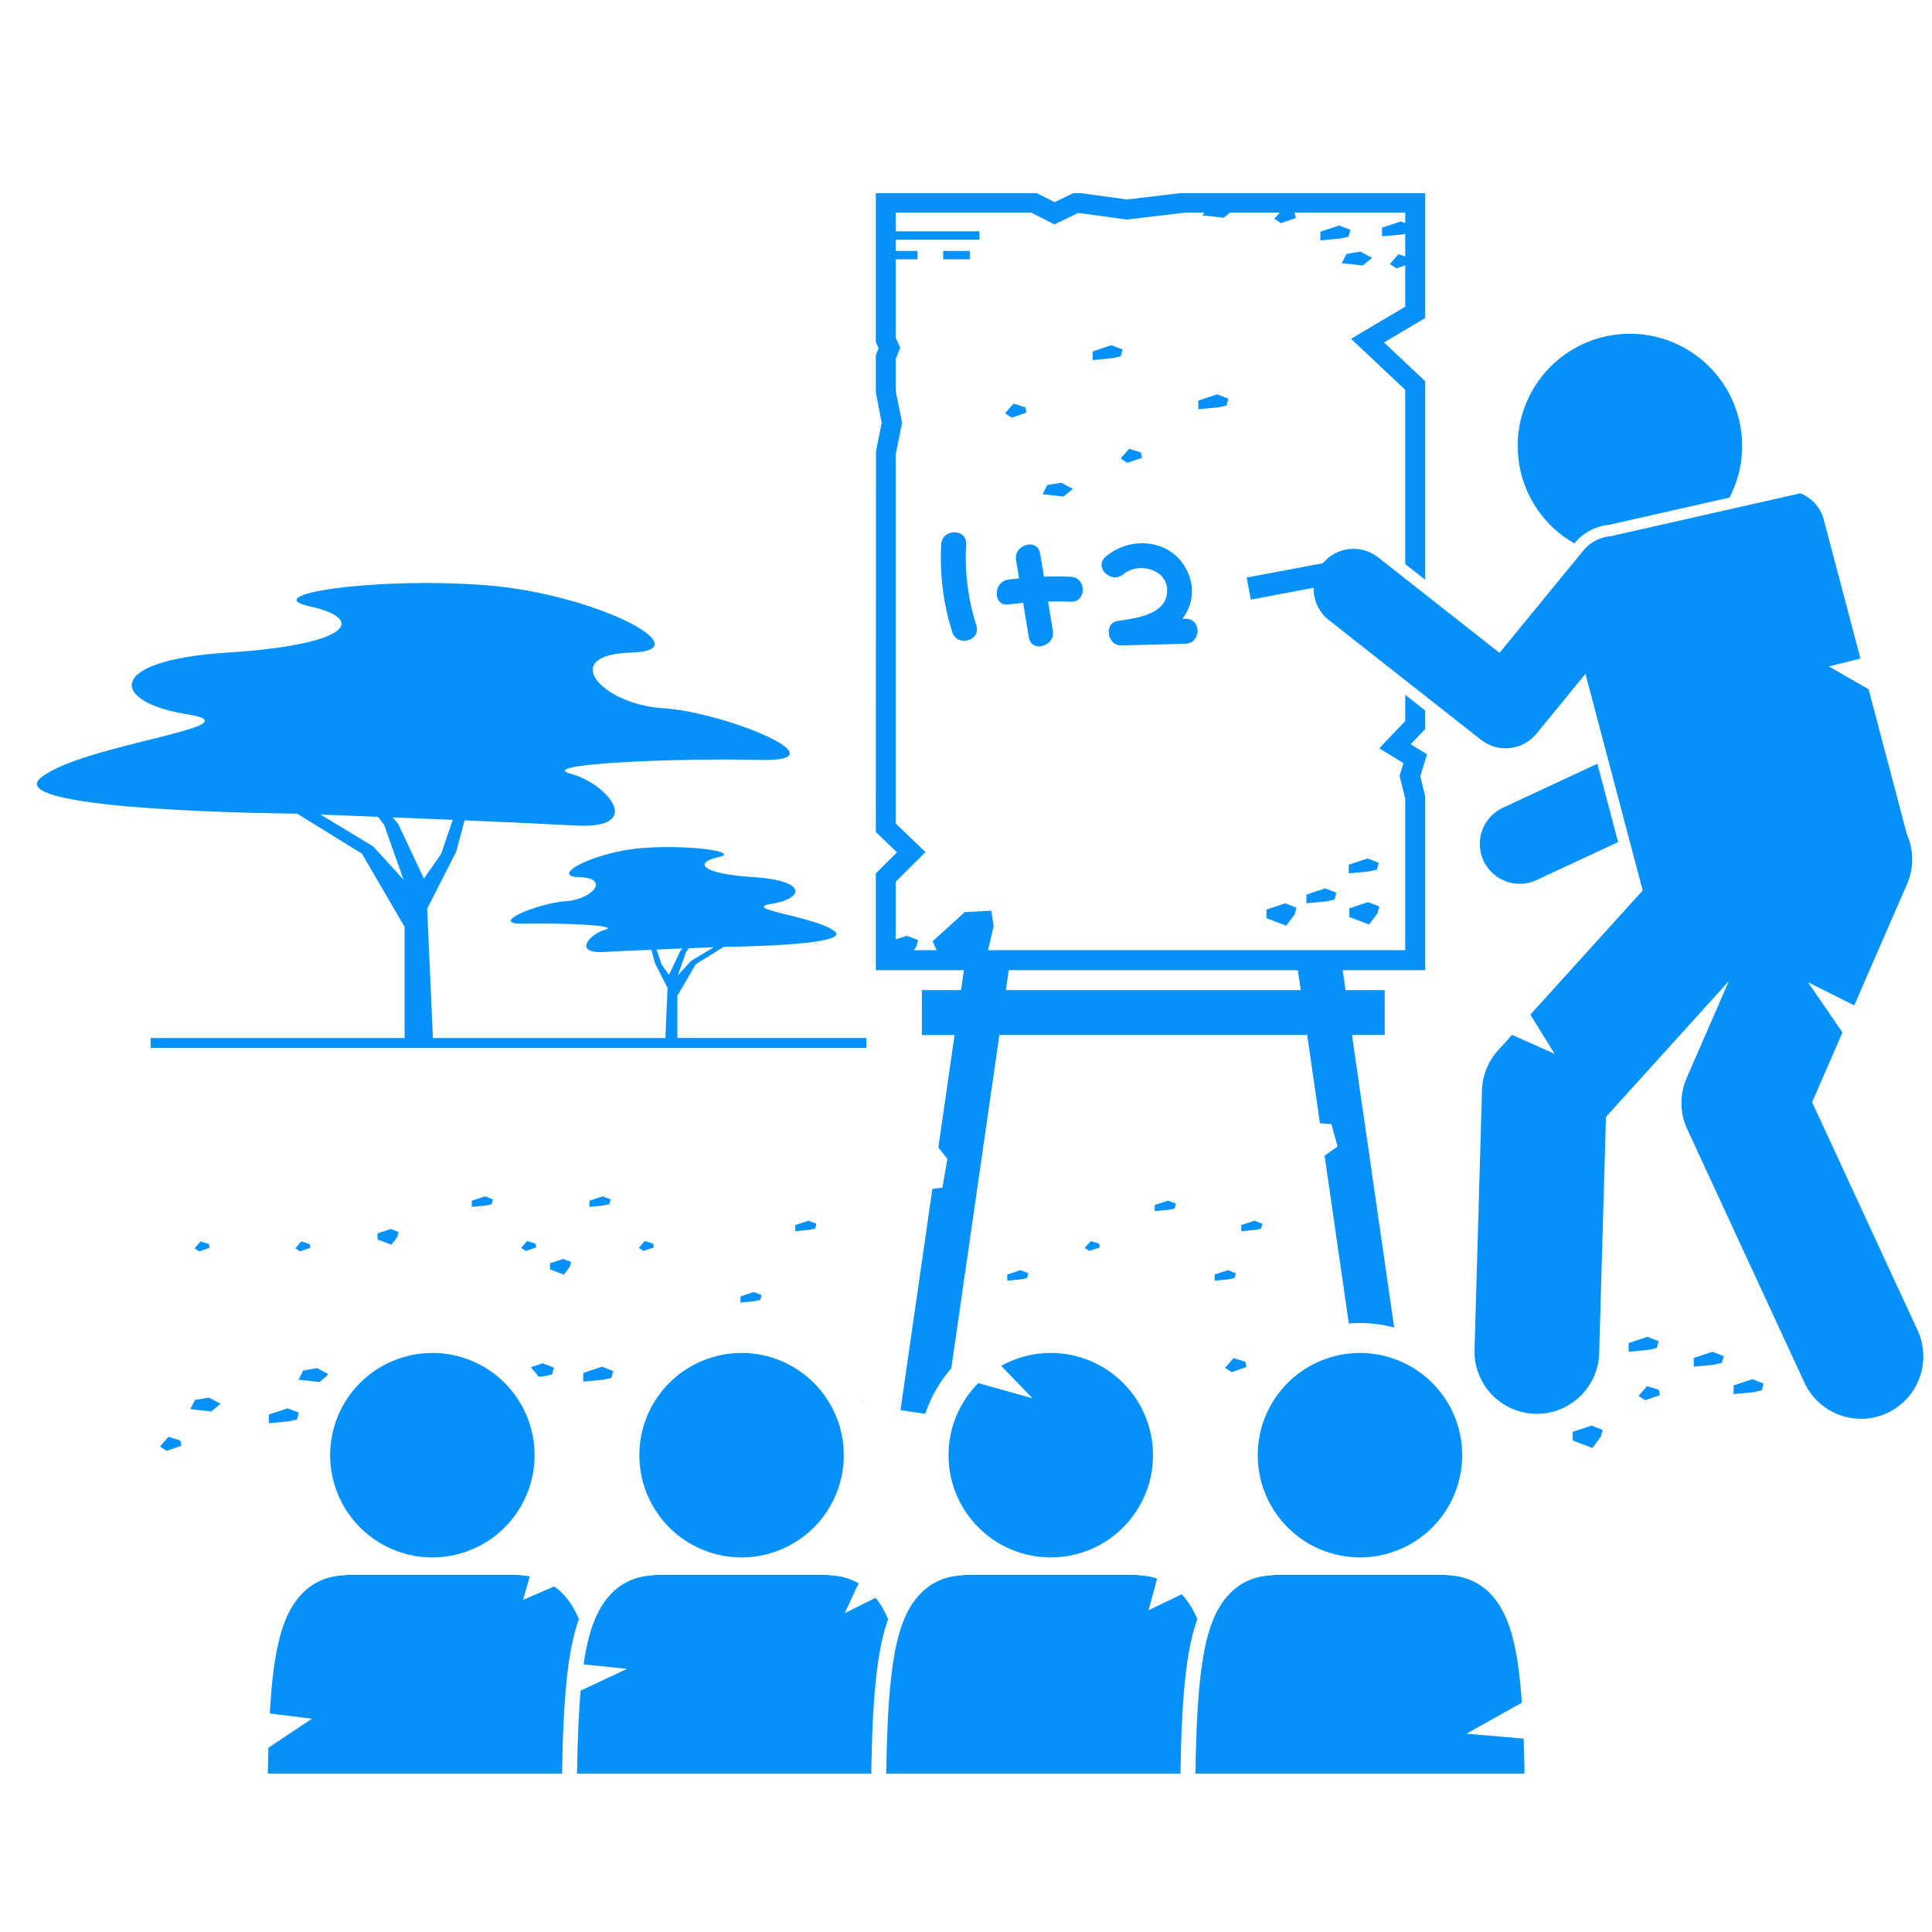 <svg xmlns="http://www.w3.org/2000/svg" xmlns:xlink="http://www.w3.org/1999/xlink" width="500" viewBox="0 0 375 375" height="500" preserveAspectRatio="xMidYMid meet"><defs><clipPath id="05008e3e79"><path d="M 169 37.5 L 277 37.5 L 277 275 L 169 275 Z M 169 37.5 " clip-rule="nonzero"></path></clipPath><clipPath id="e83fed3859"><path d="M 51 305 L 113 305 L 113 344.25 L 51 344.25 Z M 51 305 " clip-rule="nonzero"></path></clipPath><clipPath id="4b6f5a8e47"><path d="M 111 305 L 173 305 L 173 344.25 L 111 344.25 Z M 111 305 " clip-rule="nonzero"></path></clipPath><clipPath id="460e9e96dc"><path d="M 172 305 L 233 305 L 233 344.25 L 172 344.25 Z M 172 305 " clip-rule="nonzero"></path></clipPath><clipPath id="2117abb3ae"><path d="M 232 305 L 296 305 L 296 344.25 L 232 344.25 Z M 232 305 " clip-rule="nonzero"></path></clipPath></defs><path fill="#0591fc" d="M 316.117 260.688 L 316.117 262.375 L 319.941 262.012 L 321.582 261.652 L 321.945 260.324 L 319.758 259.48 Z M 316.117 260.688 " fill-opacity="1" fill-rule="nonzero"></path><path fill="#0591fc" d="M 239.438 263.602 L 237.785 265.484 L 239.059 266.328 L 240.816 265.734 L 241.938 265.348 L 241.723 264.316 Z M 239.438 263.602 " fill-opacity="1" fill-rule="nonzero"></path><path fill="#0591fc" d="M 342.316 268.543 L 340.133 267.699 L 336.492 268.906 L 336.492 270.594 L 340.316 270.23 L 341.953 269.871 Z M 342.316 268.543 " fill-opacity="1" fill-rule="nonzero"></path><path fill="#0591fc" d="M 334.574 263.219 L 332.391 262.375 L 328.746 263.582 L 328.746 265.27 L 332.57 264.906 L 334.211 264.547 Z M 334.574 263.219 " fill-opacity="1" fill-rule="nonzero"></path><path fill="#0591fc" d="M 311.086 277.555 L 308.898 276.711 L 305.258 277.914 L 305.258 279.602 L 309.082 281.047 L 310.719 278.879 Z M 311.086 277.555 " fill-opacity="1" fill-rule="nonzero"></path><path fill="#0591fc" d="M 318.039 270.934 L 319.316 271.777 L 321.074 271.184 L 322.191 270.797 L 321.977 269.766 L 319.695 269.051 Z M 318.039 270.934 " fill-opacity="1" fill-rule="nonzero"></path><g clip-path="url(#05008e3e79)"><path fill="#0591fc" d="M 193.977 200.891 L 253.727 200.891 L 256.199 218.031 L 258.418 218.172 L 259.629 222.527 L 257.105 224.309 L 261.805 256.895 C 262.52 256.836 263.238 256.797 263.969 256.797 C 266.266 256.797 268.488 257.105 270.609 257.676 L 262.418 200.891 L 268.77 200.891 L 268.77 192.18 L 261.164 192.18 L 260.605 188.305 L 276.629 188.305 L 276.629 154.527 L 275.672 150.703 L 276.98 146.398 L 273.816 144.453 L 276.629 141.508 L 276.629 137.91 L 272.758 134.863 L 272.758 139.953 L 267.707 145.238 L 272.406 148.133 L 271.656 150.602 L 272.758 155.004 L 272.758 184.434 L 191.773 184.434 L 192.863 179.766 L 192.414 176.777 L 187.266 177.031 L 181.02 182.707 L 181.789 184.434 L 177.355 184.434 L 177.84 183.797 L 178.203 182.473 L 176.02 181.629 L 173.863 182.344 L 173.863 171.141 L 179.633 165.395 L 173.863 159.832 L 173.863 88.168 L 175.09 82.047 L 173.863 75.926 L 173.863 69.707 L 174.727 67.477 L 173.863 65.543 L 173.863 50.328 L 178.074 50.328 L 178.074 48.711 L 173.863 48.711 L 173.863 46.516 L 190.113 46.516 L 190.113 44.902 L 173.863 44.902 L 173.863 41.266 L 200.121 41.266 L 204.68 43.551 L 209.285 41.324 L 218.715 42.617 L 230.059 41.266 L 233.734 41.266 L 233.457 41.816 L 237.523 42.266 L 238.734 41.266 L 248.41 41.266 L 247.352 42.469 L 248.625 43.312 L 250.387 42.719 L 251.504 42.332 L 251.289 41.301 L 251.172 41.266 L 272.758 41.266 L 272.758 43.316 L 271.898 42.984 L 268.254 44.188 L 268.254 45.875 L 272.082 45.516 L 272.758 45.367 L 272.758 49.773 L 271.434 49.359 L 269.781 51.242 L 271.055 52.086 L 272.758 51.512 L 272.758 59.527 L 262.234 65.762 L 272.758 75.664 L 272.758 109.488 L 276.629 112.535 L 276.629 73.992 L 268.637 66.469 L 276.629 61.734 L 276.629 37.395 L 229.941 37.395 L 218.746 38.715 L 208.656 37.332 L 204.711 39.234 L 201.039 37.395 L 169.992 37.395 L 169.992 66.371 L 170.535 67.582 L 169.992 68.98 L 169.992 76.121 L 171.141 82.051 L 170.027 87.598 L 169.992 161.48 L 174.102 165.441 L 169.992 169.535 L 169.992 188.309 L 187.098 188.309 L 186.539 192.18 L 178.934 192.18 L 178.934 200.895 L 185.285 200.895 L 182.133 222.738 C 183.023 223.891 183.883 224.949 183.883 224.949 L 182.914 230.516 L 180.977 230.758 L 174.781 273.715 L 179.594 274.426 C 180.68 271.137 182.414 268.141 184.645 265.59 Z M 195.793 188.309 L 251.914 188.309 L 252.473 192.18 L 195.234 192.18 Z M 195.793 188.309 " fill-opacity="1" fill-rule="nonzero"></path></g><path fill="#0591fc" d="M 312.34 101.863 L 335.707 96.578 C 337.625 92.879 338.508 88.586 338.008 84.125 C 336.66 72.172 325.879 63.574 313.926 64.922 C 301.973 66.266 293.375 77.047 294.719 89 C 295.531 96.184 299.746 102.152 305.574 105.48 L 305.59 105.465 C 307.285 103.395 309.676 102.121 312.34 101.863 Z M 312.34 101.863 " fill-opacity="1" fill-rule="nonzero"></path><path fill="#0591fc" d="M 287.957 167.07 C 289.27 169.891 292.066 171.547 294.984 171.547 C 296.078 171.547 297.191 171.312 298.246 170.82 L 314.07 163.453 L 310.047 148.242 L 291.711 156.781 C 287.832 158.586 286.152 163.191 287.957 167.07 Z M 287.957 167.07 " fill-opacity="1" fill-rule="nonzero"></path><path fill="#0591fc" d="M 297.949 274.414 C 298.066 274.418 298.188 274.422 298.305 274.422 C 304.824 274.422 310.203 269.23 310.395 262.668 L 311.715 216.793 L 335.574 190.418 L 327.375 209.25 C 325.996 212.418 326.035 216.023 327.484 219.156 L 350.234 268.363 C 352.277 272.785 356.652 275.391 361.223 275.391 C 362.922 275.391 364.648 275.031 366.293 274.27 C 372.359 271.469 375.004 264.277 372.199 258.211 L 351.73 213.934 L 357.621 200.402 L 350.941 190.664 L 359.906 195.148 L 370.152 171.613 C 371.559 168.387 371.434 164.887 370.117 161.902 L 362.688 133.785 L 354.988 129.355 L 361.113 127.824 L 353.977 100.812 C 353.34 98.406 351.598 96.59 349.441 95.754 L 312.684 104.066 C 310.66 104.23 308.699 105.176 307.312 106.875 L 291.055 126.719 L 267.5 108.184 C 264.191 105.582 259.434 106.109 256.762 109.324 L 241.977 112.098 L 242.781 116.379 L 254.977 114.09 C 254.926 116.441 255.93 118.789 257.922 120.355 L 287.445 143.586 C 288.863 144.703 290.551 145.246 292.23 145.246 C 294.473 145.246 296.695 144.277 298.223 142.41 L 307.738 130.793 L 318.848 172.832 L 297.035 196.945 L 301.746 204.539 L 293.488 200.867 L 290.773 203.867 C 288.844 206 287.738 208.758 287.652 211.633 L 286.203 261.969 C 286.012 268.652 291.27 274.223 297.949 274.414 Z M 297.949 274.414 " fill-opacity="1" fill-rule="nonzero"></path><path fill="#0591fc" d="M 61.562 265.559 L 58.852 266.004 L 57.949 267.801 L 62.016 268.25 L 63.352 267.145 C 63.465 266.988 63.586 266.844 63.703 266.691 Z M 61.562 265.559 " fill-opacity="1" fill-rule="nonzero"></path><path fill="#0591fc" d="M 105.527 267.141 L 107.164 266.781 L 107.527 265.453 L 105.344 264.613 L 103.039 265.371 C 103.574 265.969 104.078 266.59 104.555 267.234 Z M 105.527 267.141 " fill-opacity="1" fill-rule="nonzero"></path><path fill="#0591fc" d="M 167.59 272.246 L 167.43 272.16 C 167.453 272.215 167.477 272.266 167.5 272.32 Z M 167.59 272.246 " fill-opacity="1" fill-rule="nonzero"></path><path fill="#0591fc" d="M 58.008 274.199 L 55.82 273.359 L 52.18 274.562 L 52.18 276.246 L 56.004 275.887 L 57.641 275.527 Z M 58.008 274.199 " fill-opacity="1" fill-rule="nonzero"></path><path fill="#0591fc" d="M 32.707 278.875 L 31.051 280.762 L 32.328 281.605 L 34.086 281.012 L 35.203 280.621 L 34.992 279.594 Z M 32.707 278.875 " fill-opacity="1" fill-rule="nonzero"></path><path fill="#0591fc" d="M 42.812 272.473 L 40.555 271.273 L 37.844 271.723 L 36.938 273.516 L 41.004 273.965 Z M 42.812 272.473 " fill-opacity="1" fill-rule="nonzero"></path><path fill="#0591fc" d="M 113.207 268.172 L 117.031 267.812 L 118.672 267.449 L 119.035 266.125 L 116.852 265.281 L 113.207 266.484 Z M 113.207 268.172 " fill-opacity="1" fill-rule="nonzero"></path><g clip-path="url(#e83fed3859)"><path fill="#0591fc" d="M 112.363 314.27 C 111.496 312.188 110.43 310.551 109.117 309.227 C 108.637 308.738 108.117 308.309 107.574 307.922 L 101.523 310.535 L 102.828 305.969 C 102.348 305.887 101.863 305.82 101.363 305.793 C 100.984 305.719 100.594 305.68 100.191 305.68 L 67.648 305.68 C 67.25 305.68 66.855 305.719 66.477 305.793 C 63.48 305.953 60.809 307.125 58.727 309.227 C 54.855 313.133 53.09 319.758 52.363 332.582 L 60.547 333.605 L 52.09 339.238 C 52.047 340.906 52.008 342.648 51.98 344.488 L 109.094 344.488 L 109.094 344.445 C 109.312 329.32 110.203 320.254 112.363 314.27 Z M 112.363 314.27 " fill-opacity="1" fill-rule="nonzero"></path></g><path fill="#0591fc" d="M 103.766 282.449 C 103.766 283.102 103.734 283.746 103.672 284.395 C 103.605 285.043 103.512 285.684 103.383 286.32 C 103.258 286.957 103.102 287.59 102.91 288.211 C 102.723 288.832 102.504 289.441 102.254 290.043 C 102.008 290.645 101.73 291.23 101.422 291.805 C 101.117 292.379 100.781 292.934 100.422 293.473 C 100.059 294.016 99.672 294.535 99.262 295.039 C 98.848 295.539 98.414 296.023 97.953 296.48 C 97.492 296.941 97.012 297.379 96.512 297.789 C 96.008 298.203 95.488 298.59 94.945 298.949 C 94.406 299.309 93.848 299.645 93.277 299.949 C 92.703 300.258 92.117 300.535 91.516 300.781 C 90.914 301.031 90.305 301.25 89.684 301.438 C 89.059 301.629 88.43 301.785 87.793 301.914 C 87.156 302.039 86.516 302.133 85.867 302.199 C 85.219 302.262 84.57 302.293 83.922 302.293 C 83.273 302.293 82.625 302.262 81.977 302.199 C 81.332 302.133 80.688 302.039 80.051 301.914 C 79.414 301.785 78.785 301.629 78.16 301.438 C 77.539 301.25 76.93 301.031 76.328 300.781 C 75.727 300.535 75.141 300.258 74.566 299.949 C 73.996 299.645 73.438 299.309 72.898 298.949 C 72.355 298.59 71.836 298.203 71.332 297.789 C 70.832 297.379 70.352 296.941 69.891 296.48 C 69.43 296.023 68.996 295.539 68.582 295.039 C 68.172 294.535 67.785 294.016 67.422 293.473 C 67.062 292.934 66.727 292.379 66.422 291.805 C 66.113 291.23 65.836 290.645 65.59 290.043 C 65.34 289.441 65.121 288.832 64.934 288.211 C 64.742 287.59 64.586 286.957 64.461 286.32 C 64.332 285.684 64.238 285.043 64.172 284.395 C 64.109 283.75 64.078 283.102 64.078 282.449 C 64.078 281.801 64.109 281.152 64.172 280.504 C 64.238 279.859 64.332 279.215 64.461 278.578 C 64.586 277.941 64.742 277.312 64.934 276.688 C 65.121 276.066 65.34 275.457 65.59 274.855 C 65.836 274.254 66.113 273.668 66.422 273.094 C 66.727 272.523 67.062 271.965 67.422 271.426 C 67.785 270.883 68.172 270.363 68.582 269.859 C 68.996 269.359 69.43 268.879 69.891 268.418 C 70.352 267.957 70.832 267.523 71.332 267.109 C 71.836 266.699 72.355 266.312 72.898 265.949 C 73.438 265.59 73.996 265.254 74.566 264.949 C 75.141 264.645 75.727 264.363 76.328 264.117 C 76.93 263.867 77.539 263.648 78.16 263.461 C 78.785 263.273 79.414 263.113 80.051 262.988 C 80.688 262.859 81.332 262.766 81.977 262.703 C 82.625 262.637 83.273 262.605 83.922 262.605 C 84.57 262.605 85.219 262.637 85.867 262.703 C 86.516 262.766 87.156 262.859 87.793 262.988 C 88.43 263.113 89.059 263.273 89.684 263.461 C 90.305 263.648 90.914 263.867 91.516 264.117 C 92.117 264.363 92.703 264.645 93.277 264.949 C 93.848 265.254 94.406 265.59 94.945 265.949 C 95.488 266.312 96.008 266.699 96.512 267.109 C 97.012 267.523 97.492 267.957 97.953 268.418 C 98.414 268.879 98.848 269.359 99.262 269.859 C 99.672 270.363 100.059 270.883 100.422 271.426 C 100.781 271.965 101.117 272.523 101.422 273.094 C 101.73 273.668 102.008 274.254 102.254 274.855 C 102.504 275.457 102.723 276.066 102.91 276.688 C 103.102 277.312 103.258 277.941 103.383 278.578 C 103.512 279.215 103.605 279.859 103.672 280.504 C 103.734 281.152 103.766 281.801 103.766 282.449 Z M 103.766 282.449 " fill-opacity="1" fill-rule="nonzero"></path><g clip-path="url(#4b6f5a8e47)"><path fill="#0591fc" d="M 127.664 305.684 C 127.266 305.684 126.871 305.723 126.492 305.793 C 123.496 305.957 120.824 307.125 118.742 309.227 C 115.973 312.023 114.281 316.207 113.277 323.055 L 121.691 323.926 L 112.695 328.152 C 112.301 332.629 112.09 338.004 111.996 344.488 L 169.109 344.488 L 169.109 344.449 C 169.328 329.324 170.219 320.254 172.383 314.27 C 171.699 312.633 170.895 311.273 169.945 310.125 L 163.961 313.117 L 166.652 307.324 C 165.074 306.418 163.293 305.898 161.379 305.797 C 161 305.723 160.609 305.684 160.207 305.684 Z M 127.664 305.684 " fill-opacity="1" fill-rule="nonzero"></path></g><path fill="#0591fc" d="M 163.781 282.449 C 163.781 283.102 163.75 283.746 163.688 284.395 C 163.621 285.043 163.527 285.684 163.398 286.32 C 163.273 286.957 163.117 287.59 162.926 288.211 C 162.738 288.832 162.52 289.441 162.27 290.043 C 162.023 290.645 161.746 291.23 161.438 291.805 C 161.133 292.379 160.797 292.934 160.438 293.473 C 160.074 294.016 159.688 294.535 159.277 295.039 C 158.863 295.539 158.43 296.023 157.969 296.48 C 157.508 296.941 157.027 297.379 156.527 297.789 C 156.023 298.203 155.504 298.59 154.961 298.949 C 154.422 299.309 153.863 299.645 153.293 299.949 C 152.719 300.258 152.133 300.535 151.531 300.781 C 150.93 301.031 150.32 301.25 149.699 301.438 C 149.074 301.629 148.445 301.785 147.809 301.914 C 147.172 302.039 146.527 302.133 145.883 302.199 C 145.234 302.262 144.586 302.293 143.938 302.293 C 143.289 302.293 142.641 302.262 141.992 302.199 C 141.344 302.133 140.703 302.039 140.066 301.914 C 139.43 301.785 138.801 301.629 138.176 301.438 C 137.555 301.25 136.945 301.031 136.344 300.781 C 135.742 300.535 135.156 300.258 134.582 299.949 C 134.012 299.645 133.453 299.309 132.914 298.949 C 132.371 298.59 131.852 298.203 131.348 297.789 C 130.848 297.379 130.367 296.941 129.906 296.48 C 129.445 296.023 129.012 295.539 128.598 295.039 C 128.188 294.535 127.801 294.016 127.438 293.473 C 127.078 292.934 126.742 292.379 126.438 291.805 C 126.129 291.23 125.852 290.645 125.605 290.043 C 125.355 289.441 125.137 288.832 124.949 288.211 C 124.758 287.59 124.602 286.957 124.477 286.32 C 124.348 285.684 124.254 285.043 124.188 284.395 C 124.125 283.75 124.094 283.102 124.094 282.449 C 124.094 281.801 124.125 281.152 124.188 280.504 C 124.254 279.859 124.348 279.215 124.477 278.578 C 124.602 277.941 124.758 277.312 124.949 276.688 C 125.137 276.066 125.355 275.457 125.605 274.855 C 125.852 274.254 126.129 273.668 126.438 273.094 C 126.742 272.523 127.078 271.965 127.438 271.426 C 127.801 270.883 128.188 270.363 128.598 269.859 C 129.012 269.359 129.445 268.879 129.906 268.418 C 130.367 267.957 130.848 267.523 131.348 267.109 C 131.852 266.699 132.371 266.312 132.914 265.949 C 133.453 265.59 134.012 265.254 134.582 264.949 C 135.156 264.645 135.742 264.363 136.344 264.117 C 136.945 263.867 137.555 263.648 138.176 263.461 C 138.801 263.273 139.43 263.113 140.066 262.988 C 140.703 262.859 141.344 262.766 141.992 262.703 C 142.641 262.637 143.289 262.605 143.938 262.605 C 144.586 262.605 145.234 262.637 145.883 262.703 C 146.527 262.766 147.172 262.859 147.809 262.988 C 148.445 263.113 149.074 263.273 149.699 263.461 C 150.32 263.648 150.93 263.867 151.531 264.117 C 152.133 264.363 152.719 264.645 153.293 264.949 C 153.863 265.254 154.422 265.59 154.961 265.949 C 155.504 266.312 156.023 266.699 156.527 267.109 C 157.027 267.523 157.508 267.957 157.969 268.418 C 158.43 268.879 158.863 269.359 159.277 269.859 C 159.688 270.363 160.074 270.883 160.438 271.426 C 160.797 271.965 161.133 272.523 161.438 273.094 C 161.746 273.668 162.023 274.254 162.27 274.855 C 162.52 275.457 162.738 276.066 162.926 276.688 C 163.117 277.312 163.273 277.941 163.398 278.578 C 163.527 279.215 163.621 279.859 163.688 280.504 C 163.75 281.152 163.781 281.801 163.781 282.449 Z M 163.781 282.449 " fill-opacity="1" fill-rule="nonzero"></path><g clip-path="url(#460e9e96dc)"><path fill="#0591fc" d="M 172.012 344.488 L 229.125 344.488 L 229.125 344.449 C 229.344 329.324 230.234 320.254 232.395 314.27 C 231.574 312.301 230.574 310.73 229.359 309.449 L 222.926 312.551 L 224.605 306.395 C 223.59 306.059 222.516 305.855 221.395 305.797 C 221.02 305.723 220.625 305.684 220.223 305.684 L 187.684 305.684 C 187.281 305.684 186.891 305.723 186.512 305.797 C 183.512 305.957 180.84 307.125 178.758 309.227 C 173.832 314.195 172.316 323.559 172.012 344.488 Z M 172.012 344.488 " fill-opacity="1" fill-rule="nonzero"></path></g><path fill="#0591fc" d="M 203.953 302.293 C 214.914 302.293 223.797 293.41 223.797 282.449 C 223.797 271.488 214.914 262.605 203.953 262.605 C 200.457 262.605 197.176 263.516 194.324 265.105 L 200.418 271.41 L 189.883 268.461 C 186.312 272.047 184.109 276.992 184.109 282.449 C 184.109 293.41 192.992 302.293 203.953 302.293 Z M 203.953 302.293 " fill-opacity="1" fill-rule="nonzero"></path><g clip-path="url(#2117abb3ae)"><path fill="#0591fc" d="M 232.027 344.488 L 295.91 344.488 C 295.871 341.984 295.816 339.648 295.742 337.461 L 284.637 336.508 L 295.395 330.484 C 294.598 319.027 292.82 312.914 289.168 309.227 C 287.082 307.125 284.41 305.957 281.41 305.793 C 281.031 305.723 280.641 305.684 280.238 305.684 L 247.699 305.684 C 247.297 305.684 246.906 305.723 246.523 305.793 C 243.527 305.957 240.855 307.125 238.773 309.227 C 233.848 314.195 232.332 323.559 232.027 344.488 Z M 232.027 344.488 " fill-opacity="1" fill-rule="nonzero"></path></g><path fill="#0591fc" d="M 283.812 282.449 C 283.812 283.102 283.781 283.746 283.715 284.395 C 283.652 285.043 283.559 285.684 283.43 286.32 C 283.305 286.957 283.145 287.59 282.957 288.211 C 282.77 288.832 282.551 289.441 282.301 290.043 C 282.055 290.645 281.777 291.23 281.469 291.805 C 281.164 292.379 280.828 292.934 280.469 293.473 C 280.105 294.016 279.719 294.535 279.309 295.039 C 278.895 295.539 278.461 296.023 278 296.48 C 277.539 296.941 277.059 297.379 276.559 297.789 C 276.055 298.203 275.535 298.59 274.992 298.949 C 274.453 299.309 273.895 299.645 273.324 299.949 C 272.75 300.258 272.164 300.535 271.562 300.781 C 270.961 301.031 270.352 301.25 269.73 301.438 C 269.105 301.629 268.477 301.785 267.84 301.914 C 267.203 302.039 266.559 302.133 265.914 302.199 C 265.266 302.262 264.617 302.293 263.969 302.293 C 263.32 302.293 262.672 302.262 262.023 302.199 C 261.375 302.133 260.734 302.039 260.098 301.914 C 259.461 301.785 258.828 301.629 258.207 301.438 C 257.586 301.25 256.977 301.031 256.375 300.781 C 255.773 300.535 255.188 300.258 254.613 299.949 C 254.039 299.645 253.484 299.309 252.945 298.949 C 252.402 298.59 251.883 298.203 251.379 297.789 C 250.879 297.379 250.395 296.941 249.938 296.48 C 249.477 296.023 249.043 295.539 248.629 295.039 C 248.215 294.535 247.828 294.016 247.469 293.473 C 247.109 292.934 246.773 292.379 246.469 291.805 C 246.16 291.23 245.883 290.645 245.637 290.043 C 245.387 289.441 245.168 288.832 244.98 288.211 C 244.789 287.59 244.633 286.957 244.508 286.32 C 244.379 285.684 244.285 285.043 244.219 284.395 C 244.156 283.75 244.125 283.102 244.125 282.449 C 244.125 281.801 244.156 281.152 244.219 280.504 C 244.285 279.859 244.379 279.215 244.508 278.578 C 244.633 277.941 244.789 277.312 244.98 276.688 C 245.168 276.066 245.387 275.457 245.637 274.855 C 245.883 274.254 246.16 273.668 246.469 273.094 C 246.773 272.523 247.109 271.965 247.469 271.426 C 247.828 270.883 248.215 270.363 248.629 269.859 C 249.043 269.359 249.477 268.879 249.938 268.418 C 250.395 267.957 250.879 267.523 251.379 267.109 C 251.883 266.699 252.402 266.312 252.945 265.949 C 253.484 265.59 254.039 265.254 254.613 264.949 C 255.188 264.645 255.773 264.363 256.375 264.117 C 256.977 263.867 257.586 263.648 258.207 263.461 C 258.828 263.273 259.461 263.113 260.098 262.988 C 260.734 262.859 261.375 262.766 262.023 262.703 C 262.672 262.637 263.32 262.605 263.969 262.605 C 264.617 262.605 265.266 262.637 265.914 262.703 C 266.559 262.766 267.203 262.859 267.84 262.988 C 268.477 263.113 269.105 263.273 269.73 263.461 C 270.352 263.648 270.961 263.867 271.562 264.117 C 272.164 264.363 272.75 264.645 273.324 264.949 C 273.895 265.254 274.453 265.59 274.992 265.949 C 275.535 266.312 276.055 266.699 276.559 267.109 C 277.059 267.523 277.539 267.957 278 268.418 C 278.461 268.879 278.895 269.359 279.309 269.859 C 279.719 270.363 280.105 270.883 280.469 271.426 C 280.828 271.965 281.164 272.523 281.469 273.094 C 281.777 273.668 282.055 274.254 282.301 274.855 C 282.551 275.457 282.77 276.066 282.957 276.688 C 283.145 277.312 283.305 277.941 283.43 278.578 C 283.559 279.215 283.652 279.859 283.715 280.504 C 283.781 281.152 283.812 281.801 283.812 282.449 Z M 283.812 282.449 " fill-opacity="1" fill-rule="nonzero"></path><path fill="#0591fc" d="M 189.508 121.406 C 187.871 116.246 187.223 111.047 187.531 105.645 C 187.711 102.531 182.871 102.543 182.691 105.645 C 182.363 111.449 183.082 117.148 184.84 122.695 C 185.777 125.652 190.453 124.391 189.508 121.406 Z M 189.508 121.406 " fill-opacity="1" fill-rule="nonzero"></path><path fill="#0591fc" d="M 207.84 111.953 C 206.098 111.879 204.359 111.883 202.625 111.938 C 202.379 110.438 202.133 108.934 201.883 107.43 C 201.375 104.363 196.711 105.664 197.215 108.715 C 197.41 109.898 197.605 111.078 197.801 112.262 C 197.117 112.328 196.434 112.395 195.75 112.484 C 192.707 112.883 192.668 117.727 195.75 117.324 C 196.695 117.199 197.641 117.098 198.586 117.016 C 198.953 119.246 199.32 121.48 199.691 123.711 C 200.195 126.777 204.863 125.477 204.359 122.426 C 204.047 120.535 203.734 118.648 203.422 116.758 C 204.895 116.73 206.363 116.73 207.84 116.793 C 210.957 116.926 210.949 112.086 207.84 111.953 Z M 207.84 111.953 " fill-opacity="1" fill-rule="nonzero"></path><path fill="#0591fc" d="M 230.105 120.105 C 229.898 120.113 229.695 120.117 229.492 120.121 C 231.289 117.793 231.863 114.805 230.891 111.957 C 228.488 104.895 219.969 103.559 214.617 108.039 C 212.227 110.039 215.664 113.449 218.039 111.461 C 221.094 108.906 227.109 110.586 226.5 115.254 C 225.957 119.422 220.18 120.047 216.941 120.52 C 214.227 120.914 214.902 125.344 217.586 125.273 C 221.758 125.164 225.934 125.055 230.105 124.949 C 233.211 124.867 233.227 120.027 230.105 120.105 Z M 230.105 120.105 " fill-opacity="1" fill-rule="nonzero"></path><path fill="#0591fc" d="M 183.078 48.711 L 188.238 48.711 L 188.238 50.328 L 183.078 50.328 Z M 183.078 48.711 " fill-opacity="1" fill-rule="nonzero"></path><path fill="#0591fc" d="M 261.746 45.938 L 262.113 44.613 L 259.926 43.77 L 256.285 44.973 L 256.285 46.66 L 260.109 46.297 Z M 261.746 45.938 " fill-opacity="1" fill-rule="nonzero"></path><path fill="#0591fc" d="M 261.91 176.309 L 261.91 177.996 L 265.734 179.441 L 267.371 177.273 L 267.738 175.949 L 265.551 175.105 Z M 261.91 176.309 " fill-opacity="1" fill-rule="nonzero"></path><path fill="#0591fc" d="M 260.445 51.086 L 264.512 51.535 L 266.32 50.039 L 264.059 48.844 L 261.348 49.289 Z M 260.445 51.086 " fill-opacity="1" fill-rule="nonzero"></path><path fill="#0591fc" d="M 259.395 173.277 L 257.207 172.434 L 253.566 173.641 L 253.566 175.324 L 257.391 174.965 L 259.031 174.602 Z M 259.395 173.277 " fill-opacity="1" fill-rule="nonzero"></path><path fill="#0591fc" d="M 267.258 168.797 L 267.621 167.469 L 265.438 166.625 L 261.793 167.832 L 261.793 169.516 L 265.617 169.156 Z M 267.258 168.797 " fill-opacity="1" fill-rule="nonzero"></path><path fill="#0591fc" d="M 249.465 175.34 L 245.824 176.543 L 245.824 178.23 L 249.648 179.676 L 251.285 177.508 L 251.648 176.184 Z M 249.465 175.34 " fill-opacity="1" fill-rule="nonzero"></path><path fill="#0591fc" d="M 236.426 79.07 L 238.066 78.711 L 238.43 77.387 L 236.246 76.543 L 232.602 77.746 L 232.602 79.434 Z M 236.426 79.07 " fill-opacity="1" fill-rule="nonzero"></path><path fill="#0591fc" d="M 217.543 69.168 L 217.906 67.844 L 215.723 67 L 212.078 68.207 L 212.078 69.891 L 215.902 69.531 Z M 217.543 69.168 " fill-opacity="1" fill-rule="nonzero"></path><path fill="#0591fc" d="M 198.113 80.473 L 199.234 80.082 L 199.02 79.055 L 196.734 78.34 L 195.082 80.223 L 196.355 81.066 Z M 198.113 80.473 " fill-opacity="1" fill-rule="nonzero"></path><path fill="#0591fc" d="M 208.238 94.891 L 205.98 93.691 L 203.27 94.141 L 202.367 95.934 L 206.434 96.383 Z M 208.238 94.891 " fill-opacity="1" fill-rule="nonzero"></path><path fill="#0591fc" d="M 218.785 89.84 L 220.543 89.246 L 221.66 88.855 L 221.449 87.828 L 219.164 87.109 L 217.512 88.996 Z M 218.785 89.84 " fill-opacity="1" fill-rule="nonzero"></path><path fill="#0591fc" d="M 29.246 201.473 L 29.246 203.41 L 168.152 203.41 L 168.152 201.473 L 131.469 201.473 L 131.469 193.297 L 135.051 187.145 L 140.488 183.781 C 140.516 183.781 140.547 183.781 140.57 183.781 C 140.57 183.781 165.445 183.613 162.023 180.773 C 158.598 177.938 143.457 176.434 149.766 175.434 C 156.074 174.43 156.793 170.926 146.34 170.258 C 135.883 169.59 134.676 167.422 139.434 166.375 C 143.855 165.406 134.262 163.914 124.887 164.582 C 115.512 165.25 106.32 170.09 112.449 170.258 C 118.578 170.426 114.973 174.598 109.746 174.934 C 104.516 175.266 94.422 179.438 101.633 179.273 C 108.844 179.105 120.562 179.605 117.496 180.441 C 114.43 181.273 111.184 185.117 117.137 184.781 C 119.441 184.652 122.863 184.496 126.426 184.348 L 127.141 186.988 L 129.574 191.766 L 129.141 201.477 L 84.027 201.477 L 82.91 176.375 L 88.535 165.336 L 90.184 159.23 C 98.422 159.578 106.324 159.938 111.656 160.234 C 125.406 161.008 117.906 152.133 110.824 150.203 C 103.742 148.277 130.824 147.117 147.488 147.504 C 164.156 147.887 140.824 138.242 128.738 137.473 C 116.656 136.699 108.324 127.055 122.492 126.668 C 136.656 126.281 115.406 115.094 93.742 113.547 C 72.078 112.008 49.906 115.453 60.121 117.695 C 71.117 120.109 68.328 125.125 44.164 126.668 C 20 128.211 21.664 136.312 36.246 138.629 C 50.828 140.945 15.832 144.418 7.914 150.977 C 0 157.535 57.496 157.922 57.496 157.922 C 57.555 157.922 57.625 157.926 57.684 157.93 L 70.254 165.699 L 78.535 179.918 L 78.535 201.477 L 29.246 201.477 Z M 138.523 183.859 L 134.102 186.535 L 131.555 189.332 L 133.18 184.734 L 133.699 184.051 C 135.52 183.977 137.188 183.91 138.523 183.859 Z M 128.402 187.168 L 127.426 184.305 C 129.129 184.234 130.84 184.164 132.465 184.098 L 132.008 184.645 L 129.844 189.242 Z M 72.441 164.289 L 62.223 158.105 C 65.32 158.227 69.156 158.375 73.371 158.543 L 74.574 160.125 L 78.324 170.754 Z M 77.285 159.918 L 76.223 158.656 C 79.977 158.809 83.934 158.969 87.871 159.133 L 85.617 165.75 L 82.281 170.543 Z M 77.285 159.918 " fill-opacity="1" fill-rule="nonzero"></path><path fill="#0591fc" d="M 118.262 233.738 L 118.516 232.801 L 116.977 232.207 L 114.41 233.059 L 114.41 234.246 L 117.105 233.992 Z M 118.262 233.738 " fill-opacity="1" fill-rule="nonzero"></path><path fill="#0591fc" d="M 59.457 242.469 L 60.246 242.191 L 60.094 241.469 L 58.484 240.965 L 57.32 242.289 L 58.219 242.887 Z M 59.457 242.469 " fill-opacity="1" fill-rule="nonzero"></path><path fill="#0591fc" d="M 37.766 242.289 L 38.664 242.887 L 39.902 242.469 L 40.691 242.191 L 40.539 241.469 L 38.93 240.965 Z M 37.766 242.289 " fill-opacity="1" fill-rule="nonzero"></path><path fill="#0591fc" d="M 158.473 237.531 L 156.934 236.938 L 154.367 237.785 L 154.367 238.977 L 157.062 238.723 L 158.219 238.465 Z M 158.473 237.531 " fill-opacity="1" fill-rule="nonzero"></path><path fill="#0591fc" d="M 147.574 252.312 L 147.828 251.379 L 146.289 250.785 L 143.719 251.633 L 143.719 252.824 L 146.418 252.566 Z M 147.574 252.312 " fill-opacity="1" fill-rule="nonzero"></path><path fill="#0591fc" d="M 110.605 245.883 L 110.859 244.949 L 109.32 244.352 L 106.754 245.203 L 106.754 246.391 L 109.449 247.41 Z M 110.605 245.883 " fill-opacity="1" fill-rule="nonzero"></path><path fill="#0591fc" d="M 126.918 242.117 L 126.77 241.391 L 125.16 240.887 L 123.992 242.215 L 124.891 242.809 L 126.133 242.391 Z M 126.918 242.117 " fill-opacity="1" fill-rule="nonzero"></path><path fill="#0591fc" d="M 195.504 247.387 L 195.504 248.574 L 198.199 248.32 L 199.355 248.066 L 199.613 247.129 L 198.074 246.535 Z M 195.504 247.387 " fill-opacity="1" fill-rule="nonzero"></path><path fill="#0591fc" d="M 239.617 248.066 L 239.875 247.129 L 238.332 246.535 L 235.766 247.387 L 235.766 248.574 L 238.461 248.32 Z M 239.617 248.066 " fill-opacity="1" fill-rule="nonzero"></path><path fill="#0591fc" d="M 240.922 237.785 L 240.922 238.977 L 243.617 238.723 L 244.773 238.465 L 245.031 237.531 L 243.488 236.938 Z M 240.922 237.785 " fill-opacity="1" fill-rule="nonzero"></path><path fill="#0591fc" d="M 224.145 233.887 L 224.145 235.078 L 226.84 234.82 L 227.996 234.566 L 228.254 233.633 L 226.715 233.039 Z M 224.145 233.887 " fill-opacity="1" fill-rule="nonzero"></path><path fill="#0591fc" d="M 211.715 240.887 L 210.547 242.215 L 211.445 242.809 L 212.688 242.391 L 213.473 242.117 L 213.324 241.391 Z M 211.715 240.887 " fill-opacity="1" fill-rule="nonzero"></path><path fill="#0591fc" d="M 95.684 232.801 L 94.145 232.207 L 91.574 233.059 L 91.574 234.246 L 94.273 233.992 L 95.426 233.738 Z M 95.684 232.801 " fill-opacity="1" fill-rule="nonzero"></path><path fill="#0591fc" d="M 77.379 239.141 L 75.84 238.543 L 73.273 239.395 L 73.273 240.582 L 75.969 241.602 L 77.125 240.074 Z M 77.379 239.141 " fill-opacity="1" fill-rule="nonzero"></path><path fill="#0591fc" d="M 103.297 242.391 L 104.086 242.117 L 103.934 241.391 L 102.324 240.887 L 101.16 242.215 L 102.059 242.809 Z M 103.297 242.391 " fill-opacity="1" fill-rule="nonzero"></path></svg>